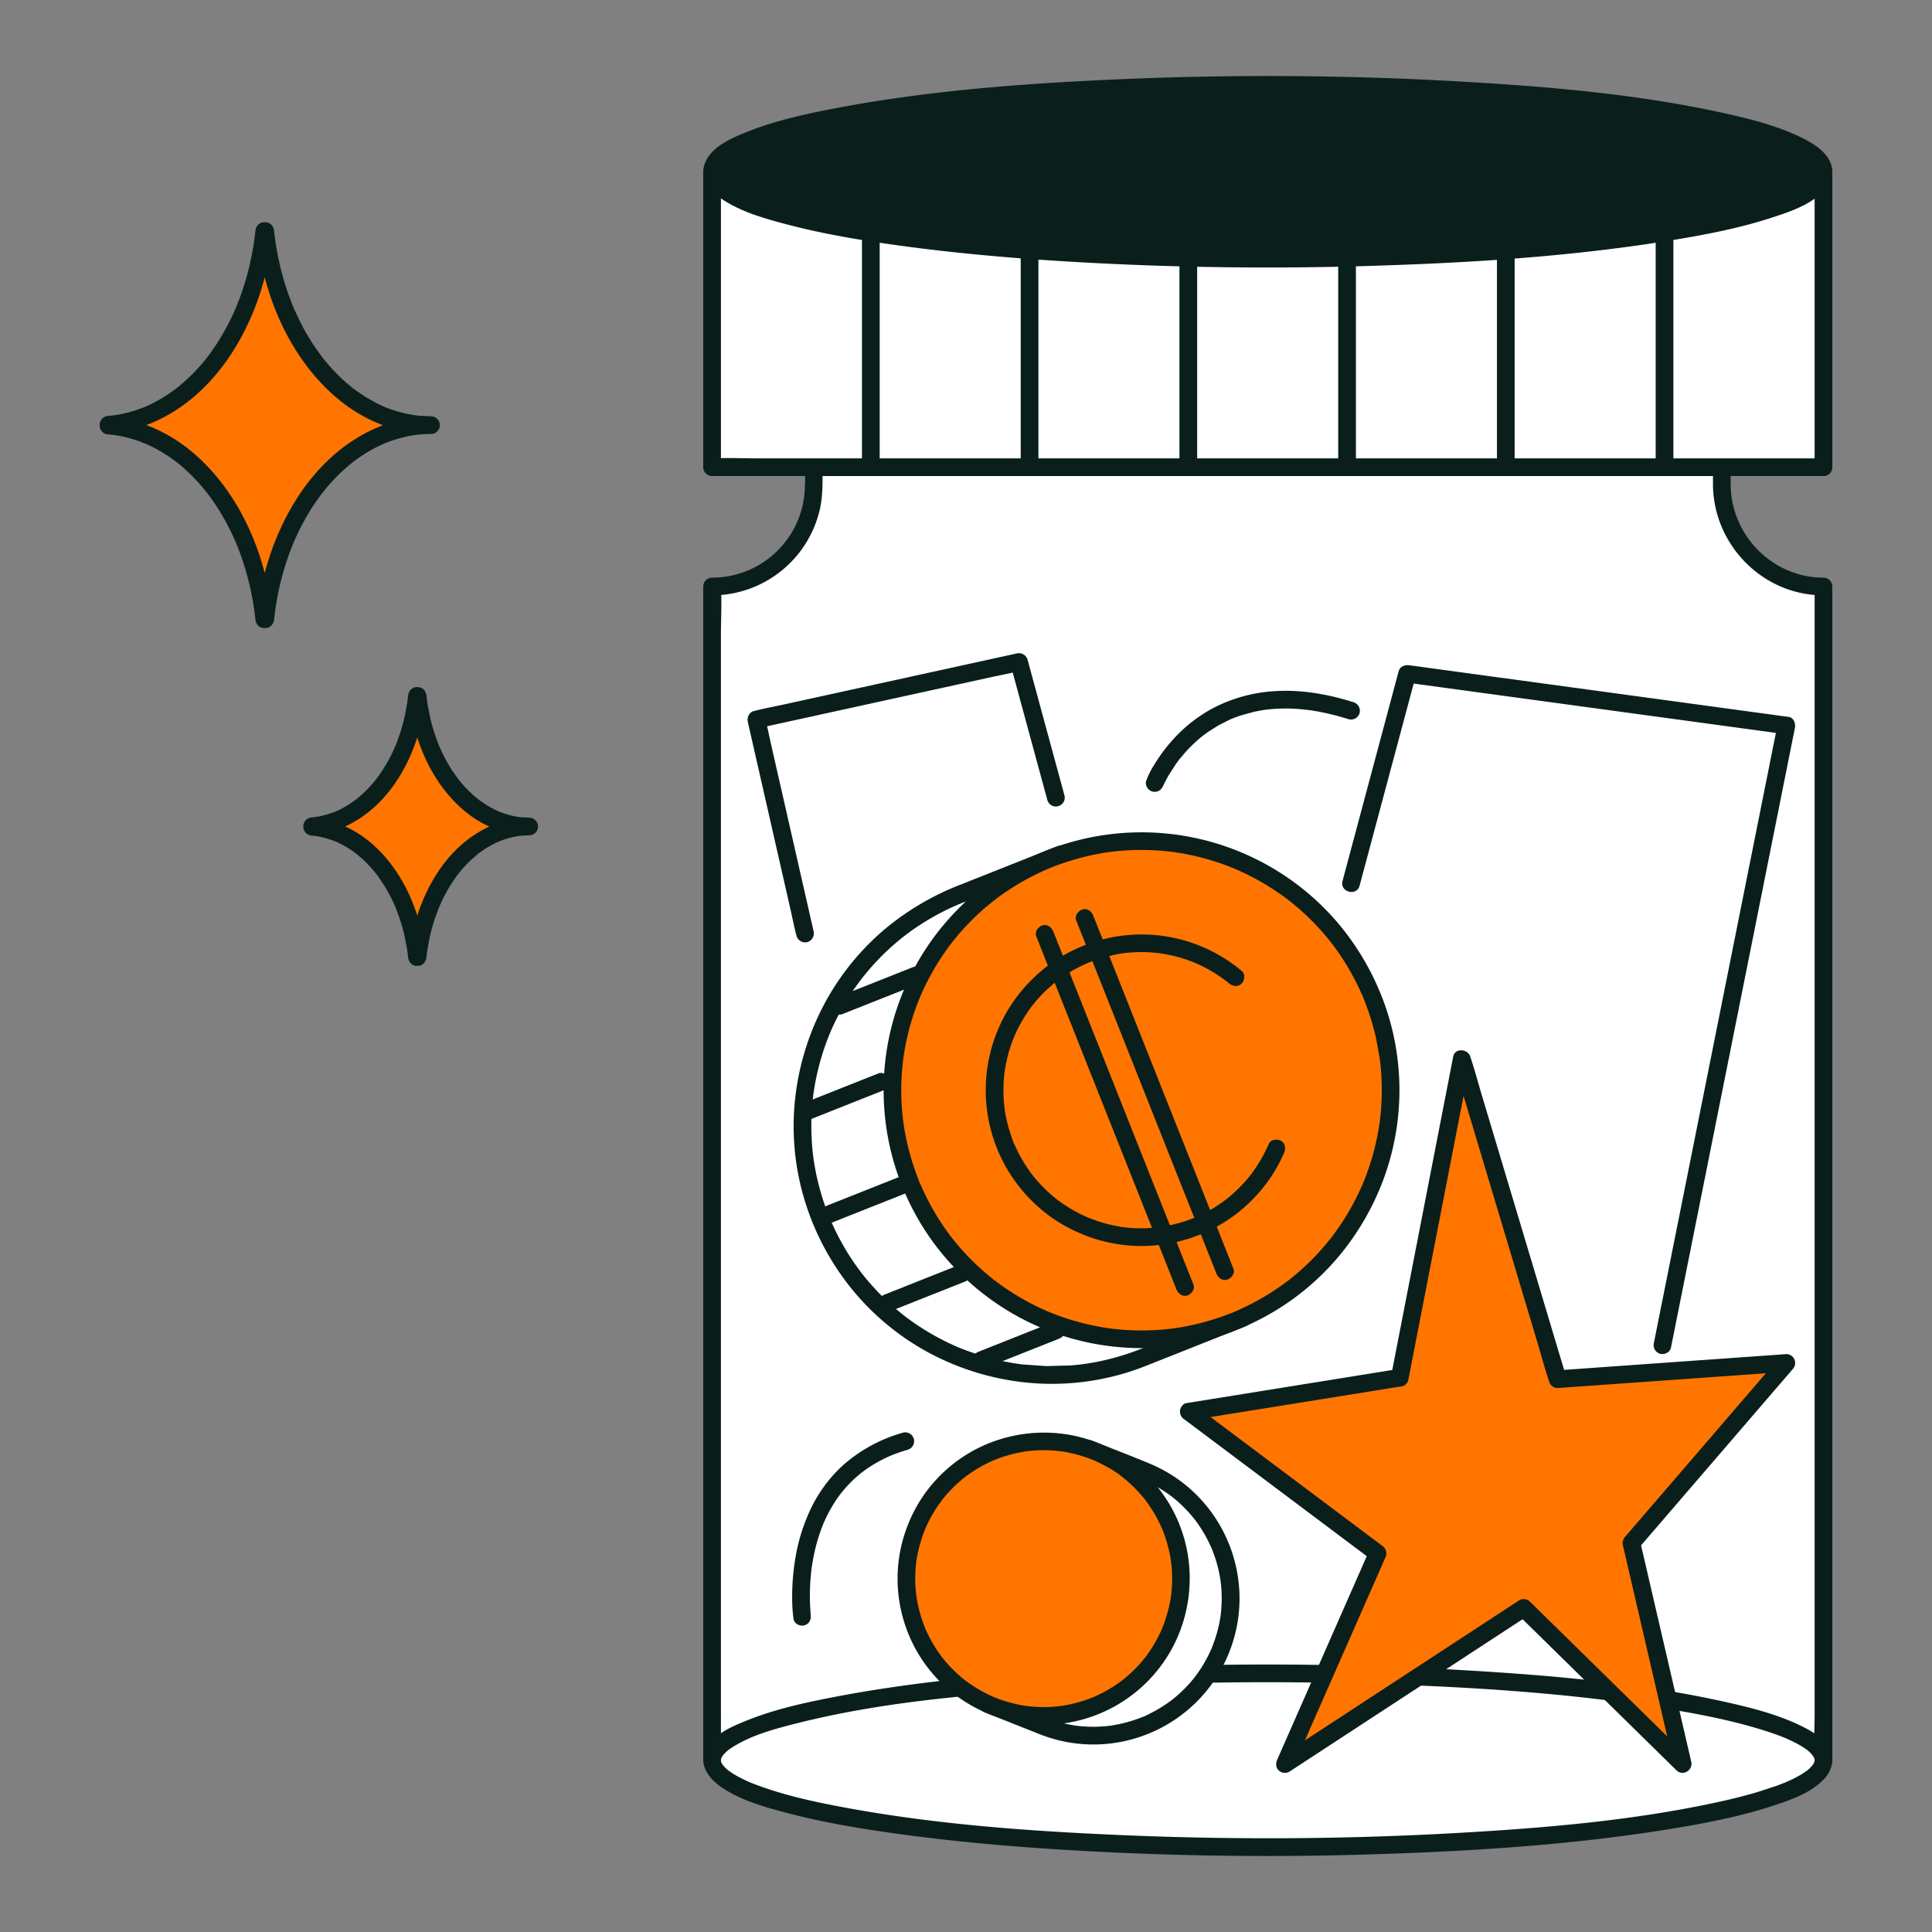 <svg xmlns="http://www.w3.org/2000/svg" xmlns:xlink="http://www.w3.org/1999/xlink" width="650" height="650" fill="none"><rect width="100%" height="100%" fill="#808080" stroke="none"/><style>.B{fill:#0a1f1c}.C{fill:#ff7500}</style><path d="M144.986 143.039c-28.429 0-51.923-28.4-55.735-65.287h-.363c-3.661 35.424-25.475 63.009-52.38 65.142v.291c26.905 2.132 48.719 29.717 52.38 65.142h.363c3.812-36.887 27.306-65.288 55.735-65.288z" class="C"/><path d="m144.986 140.06-4.15-.203-.933-.102c-.215-.026-.806-.188.05.01-.118-.027-.252-.035-.371-.053l-2.115-.366a44.03 44.03 0 0 1-7.672-2.281l-.433-.175c-.624-.249.636.279.021.01l-.858-.379-1.865-.896-3.637-2.045-3.346-2.257-.778-.58c-.55-.411.526.418-.014-.009l-.383-.303-1.736-1.44a61.485 61.485 0 0 1-6.105-6.092l-1.326-1.568-.649-.805-.385-.489c.428.635.069.088-.042-.057l-2.682-3.779a77.485 77.485 0 0 1-4.666-8.069l-2.026-4.348-.222-.518c.294.715.002 0-.048-.123l-.425-1.053-.892-2.35a92.23 92.23 0 0 1-3.181-10.775 96.12 96.12 0 0 1-1.132-5.673 111.51 111.51 0 0 1-.462-3.022c-.07-.495.09.734-.007-.062l-.106-.857-.178-1.6c-.168-1.602-1.229-2.979-2.979-2.979h-.363c-1.734 0-2.811 1.373-2.979 2.979l-.286 2.47c-.103.829.093-.637-.024.189l-.069.489-.221 1.459a98.396 98.396 0 0 1-.908 4.906 93.64 93.64 0 0 1-2.504 9.404 90.944 90.944 0 0 1-1.578 4.475l-.845 2.123-.113.273c.188-.441-.106.245-.117.27l-.547 1.239a80.42 80.42 0 0 1-4.181 8.041 75.944 75.944 0 0 1-2.305 3.634l-1.214 1.742-.622.851-.378.505c-.107.141-.502.68-.044.062a56.17 56.17 0 0 1-5.565 6.305 59.94 59.94 0 0 1-3.079 2.849c-.474.407-.954.807-1.44 1.199l-.384.306-.162.129c.392-.314-.117.088-.164.124l-.469.35a51.07 51.07 0 0 1-6.666 4.189c-.671.351-1.35.686-2.037 1.005l-1.032.464a2.72 2.72 0 0 0-.346.149c.662-.416.236-.101.017-.012a44.974 44.974 0 0 1-4.158 1.456 43.39 43.39 0 0 1-4.184 1.013c-.705.134-1.431.198-2.131.349.943-.203-.268.027-.517.053l-1.129.105a3.043 3.043 0 0 0-2.979 2.979v.291a3.05 3.05 0 0 0 2.979 2.979c.628.051 1.252.12 1.878.191.677.078-.719-.108-.046-.007l.372.055 1.111.183c1.26.225 2.508.506 3.745.843s2.454.726 3.657 1.169a9.406 9.406 0 0 0 1.749.685c-.482-.061-.452-.195-.191-.081l.518.227.944.432a49.563 49.563 0 0 1 6.865 3.948 51.87 51.87 0 0 1 1.503 1.068l.78.586c.349.256-.58-.459-.061-.046l.461.366a57.11 57.11 0 0 1 3.148 2.719 63.18 63.18 0 0 1 5.712 6.07c.441.534.887 1.069 1.3 1.625l.296.398.686.934a72.66 72.66 0 0 1 2.449 3.62 78.503 78.503 0 0 1 4.362 7.852l.95 2.031.457 1.032.224.519a15.51 15.51 0 0 0-.079-.189l.175.42a86.941 86.941 0 0 1 1.641 4.286 92.7 92.7 0 0 1 3.029 10.538 96.98 96.98 0 0 1 1.067 5.478l.421 2.797c-.091-.67-.015-.101.007.067l.106.862.165 1.485c.168 1.602 1.229 2.979 2.979 2.979h.363c1.734 0 2.811-1.374 2.979-2.979l.316-2.701-.008.06.104-.729.223-1.45a97.85 97.85 0 0 1 .963-5.109 93.29 93.29 0 0 1 2.672-9.773 89.25 89.25 0 0 1 1.689-4.636l.425-1.053c.052-.127.309-.845.048-.123.05-.139.119-.278.177-.414a83.98 83.98 0 0 1 1.102-2.454 79.562 79.562 0 0 1 4.48-8.27 74.19 74.19 0 0 1 2.472-3.718c.425-.598.859-1.19 1.302-1.775l.316-.414c-.501.624-.047.065.046-.053l.778-.967a63.29 63.29 0 0 1 5.955-6.341 57.94 57.94 0 0 1 3.136-2.698l.459-.364c.517-.409-.413.302-.064.05.289-.208.568-.429.855-.639a52.03 52.03 0 0 1 1.737-1.218 49.286 49.286 0 0 1 7.111-3.98c.336-.152.708-.275 1.031-.453-.726.4-.213.092-.021.014l.522-.208a44.374 44.374 0 0 1 2.105-.764 43.9 43.9 0 0 1 4.303-1.201 43.19 43.19 0 0 1 2.195-.433l1.108-.173c.67-.102-.724.085-.05.007l.558-.066a43.37 43.37 0 0 1 4.711-.263 2.98 2.98 0 0 0 2.591-4.472 2.98 2.98 0 0 0-2.591-1.485c-11.942.026-23.126 4.884-32.134 12.558-9.855 8.394-16.8 19.856-21.223 31.92a98.923 98.923 0 0 0-5.358 23.788l2.979-2.979h-.363l2.979 2.979c-1.409-13.474-5.294-26.758-12.263-38.436-6.002-10.057-14.403-19.069-24.909-24.463a48.265 48.265 0 0 0-18.187-5.222l2.979 2.979v-.291l-2.979 2.979c11.493-.937 21.989-6.126 30.426-13.88 9.24-8.492 15.771-19.669 19.926-31.43a99.4 99.4 0 0 0 5.007-22.811l-2.979 2.979h.363l-2.979-2.979c1.458 13.938 5.568 27.709 13.004 39.659 6.368 10.233 15.302 19.346 26.412 24.332a47.3 47.3 0 0 0 19.298 4.275 2.98 2.98 0 0 0 2.591-4.472 2.98 2.98 0 0 0-2.591-1.485v-.001z" class="B"/><path d="M178.006 278.069c-19.127 0-34.933-19.107-37.498-43.925h-.244c-2.463 23.833-17.139 42.392-35.241 43.827v.196c18.102 1.435 32.778 19.994 35.241 43.827h.244c2.565-24.818 18.371-43.925 37.498-43.925z" class="C"/><path d="m178.007 275.09-2.731-.131-.652-.07c-.539-.057.705.113-.041-.006l-1.376-.24a29.49 29.49 0 0 1-5.164-1.535l-.26-.105c-.304-.11.287.125.281.12a3.754 3.754 0 0 0-.599-.263l-1.27-.608-2.394-1.341-2.308-1.551-.544-.405c-.27-.192.23.173.218.17a1.7 1.7 0 0 1-.305-.242l-1.131-.937a41.51 41.51 0 0 1-4.111-4.097l-.861-1.016-.518-.642-.192-.245c-.256-.312.436.581.022.027l-1.703-2.401a52.296 52.296 0 0 1-3.145-5.426l-1.367-2.925a1.93 1.93 0 0 1-.133-.31c.126.557.112.269.039.088l-.297-.735-.608-1.599a62.28 62.28 0 0 1-2.12-7.168l-.778-3.891-.296-1.93c-.05-.349.021.155.025.184l-.076-.611-.124-1.106c-.168-1.602-1.228-2.978-2.978-2.978h-.245c-1.735 0-2.81 1.373-2.979 2.978l-.185 1.606c-.052.452.073-.506.008-.057l-.052.367-.147.972-.599 3.23a63.06 63.06 0 0 1-1.676 6.308l-1.077 3.056-.549 1.38-.131.315c.009-.017.217-.5.079-.19l-.365.827a54.075 54.075 0 0 1-2.797 5.399l-1.612 2.544-.789 1.132-.373.511-.336.452c.261-.347-.226.284-.283.355l-.392.484-.935 1.1-1.95 2.075-1.976 1.837-1.059.888-.461.366c-.257.207.219-.174.216-.167-.043.088-.302.227-.391.292a34.334 34.334 0 0 1-4.47 2.81l-1.272.631-.687.312c-.636.285.507-.197-.155.065l-2.653.932-2.817.692c-.479.093-1.015.111-1.481.247-.017.005.661-.078.325-.046l-.374.044-.846.08a3.043 3.043 0 0 0-2.979 2.979v.196a3.05 3.05 0 0 0 2.979 2.979l1.22.123c.401.038-.629-.097-.232-.032l.279.041.74.123 2.466.556 2.497.798c.358.196.74.345 1.137.445.006 0-.574-.252-.279-.116l.259.113.687.314a33.524 33.524 0 0 1 4.549 2.614l1.029.729.322.237c-.366-.232.211.167.316.251l2.098 1.813a42.337 42.337 0 0 1 3.832 4.068l.846 1.055c-.388-.406-.092-.119.106.147l.436.595 1.672 2.471a52.937 52.937 0 0 1 2.925 5.267l.618 1.32.32.721c.057.098.103.203.135.312-.022-.192-.18-.434-.036-.084l1.149 2.999a62.34 62.34 0 0 1 1.99 6.909l.726 3.688.295 1.944c-.085-.611.008.084.036.313l.124 1.114c.169 1.602 1.229 2.978 2.979 2.978h.244c1.735 0 2.81-1.373 2.979-2.978l.2-1.716c-.077.616.01-.068.044-.302l.148-.964.648-3.44a63.127 63.127 0 0 1 1.799-6.578l1.096-3.015.296-.736.066-.165c-.149.357 0 .002.026-.059l.687-1.531a53.626 53.626 0 0 1 3.006-5.576l1.701-2.565.866-1.182c.338-.453-.309.385.041-.056l.582-.725a42.48 42.48 0 0 1 3.934-4.203l2.157-1.866.306-.242c.256-.209-.223.177-.219.168.081-.155.396-.299.543-.406l1.181-.832a33.215 33.215 0 0 1 4.784-2.687 4.39 4.39 0 0 0 .684-.302c.009-.006-.585.236-.28.12l.433-.173 1.4-.509a29.29 29.29 0 0 1 2.863-.803l1.459-.291.829-.131c.332-.054-.348.043-.329.044.156-.004.312-.023.465-.054a29.523 29.523 0 0 1 3.103-.169 2.98 2.98 0 0 0 2.592-4.472 2.98 2.98 0 0 0-2.592-1.486c-8.286.028-16.006 3.382-22.264 8.697-6.767 5.747-11.513 13.621-14.552 21.887a67.654 67.654 0 0 0-3.66 16.32l2.979-2.979h-.245l2.979 2.979c-.971-9.227-3.592-18.307-8.36-26.312-4.122-6.921-9.916-13.147-17.145-16.855a33.77 33.77 0 0 0-12.715-3.639l2.979 2.979v-.196l-2.979 2.979c7.969-.658 15.21-4.185 21.081-9.551 6.369-5.822 10.851-13.514 13.716-21.594a68.06 68.06 0 0 0 3.423-15.661l-2.979 2.979h.244l-2.979-2.979c1.005 9.555 3.784 18.984 8.886 27.18 4.367 7.015 10.505 13.303 18.127 16.719a33.05 33.05 0 0 0 13.464 3.005 2.977 2.977 0 0 0 2.591-1.486 2.98 2.98 0 0 0 0-2.986 2.977 2.977 0 0 0-2.591-1.486z" class="B"/><path fill="#fff" d="M579.29 163.12v-14.165H273.77v14.165c0 18.889-15.312 34.2-34.2 34.2v394.896h373.92V197.32a34.203 34.203 0 0 1-24.183-10.016 34.2 34.2 0 0 1-10.017-24.184z"/><path d="M582.269 163.12v-14.165a3.02 3.02 0 0 0-2.979-2.979H286.18c-3.961 0-7.943-.117-11.903 0-.168.005-.338 0-.507 0a3.023 3.023 0 0 0-2.979 2.979c0 5.519.306 11.126-.087 16.634-1.29 16.238-14.845 28.756-31.134 28.752a3.024 3.024 0 0 0-2.979 2.979v394.228c.005.223 0 .446 0 .668a3.023 3.023 0 0 0 2.979 2.979h373.301c.206-.005.413 0 .62 0a3.02 3.02 0 0 0 2.978-2.979V197.988c-.005-.222 0-.445 0-.668a3.022 3.022 0 0 0-2.978-2.979c-17.141 0-31.07-14.196-31.222-31.221-.034-3.831-5.992-3.841-5.957 0 .18 20.245 16.796 37.179 37.179 37.179l-2.979-2.979v378.908c0 5.067-.334 10.262 0 15.32.014.221 0 .447 0 .668l2.979-2.979H254.823c-4.836 0-9.804-.329-14.633 0-.204.014-.414 0-.62 0l2.979 2.979V213.308c0-5.066.334-10.261 0-15.32-.014-.22 0-.447 0-.668l-2.979 2.979c17.421-.033 32.494-12.129 36.301-29.128.826-3.823.878-7.648.878-11.53v-10.686l-2.979 2.979h293.11c3.914 0 8.001.341 11.904 0 .166-.015.339 0 .506 0l-2.979-2.979v14.165c0 3.834 5.958 3.84 5.958 0z" class="B"/><path fill="#fff" d="M239.57 57.784h373.92v99.405H239.57V57.784z"/><g class="B"><path d="M613.491 154.21H254.749c-4.826 0-9.72-.234-14.542 0-.211.011-.425 0-.636 0l2.979 2.979V57.784l-2.979 2.979h358.741c4.827 0 9.72.235 14.543 0 .211-.01.424 0 .636 0l-2.979-2.979v99.405c0 3.834 5.957 3.84 5.957 0V57.784a3.02 3.02 0 0 0-2.978-2.979H254.749c-4.844 0-9.699-.09-14.542 0-.212.004-.424 0-.636 0a3.02 3.02 0 0 0-2.979 2.979v99.405a3.02 3.02 0 0 0 2.979 2.979h373.284c.211-.004.424 0 .636 0 3.833 0 3.84-5.958 0-5.958z"/><ellipse cx="426.53" cy="57.784" rx="186.96" ry="29.184"/><path d="M610.512 57.784c-.005.391-.197.823.055-.103-.051.186-.07.383-.12.571-.051.193-.137.376-.19.568.261-.949.153-.286-.05.023l-.309.505c-.378.675.115-.091-.033.067l-1.163 1.216-.568.493c-.665.585.291-.183-.235.186l-1.688 1.128a38.77 38.77 0 0 1-3.977 2.101l-1.146.515c-.242.117-.49.221-.743.312l-2.61 1.005-6.064 2c-4.822 1.446-9.72 2.634-14.641 3.69-28.57 6.131-57.994 8.57-87.117 10.209-37.864 2.13-75.876 2.299-113.761.648-30.782-1.342-61.783-3.615-92.112-9.257-9.779-1.819-19.635-3.937-28.985-7.389-1.515-.531-3-1.144-4.449-1.835a37.677 37.677 0 0 1-3.928-2.104c-.544-.339-1.065-.707-1.589-1.076-.408-.287.133.105.176.14-.134-.109-.274-.212-.404-.327l-.62-.548c-.373-.349-.696-.734-1.045-1.106-.176-.188.361.635-.032-.067a10.414 10.414 0 0 0-.371-.618c-.292-.442-.126-.408.011.09-.052-.19-.131-.379-.19-.568s-.07-.383-.12-.571c.276 1.036.001.354.057-.012.099-.643-.025.076-.047.161.053-.188.095-.378.127-.571.047-.174.105-.345.173-.511-.27.99-.108.213.081-.079.118-.182.253-.372.355-.561.328-.609-.463.457.049-.066.36-.368.689-.756 1.07-1.104.206-.189.426-.362.634-.547.6-.533-.446.284.244-.186.535-.365 1.062-.735 1.614-1.074 6.382-3.916 13.822-5.909 21.523-7.846 26.784-6.735 54.724-9.286 82.203-11.196a1123 1123 0 0 1 112.937-1.938c32.18 1.008 64.529 3.061 96.345 8.174 10.862 1.745 21.749 3.813 32.288 7.016 1.97.599 3.927 1.243 5.859 1.956a45 45 0 0 1 4.449 1.835 37.218 37.218 0 0 1 4.013 2.158c.514.323 1.007.673 1.503 1.022.532.374-.525-.441-.038-.031.087.074.18.142.266.218.247.219.499.429.737.658.347.333.657.69.973 1.052-.563-.644.081.19.329.573.177.275.286.924.019-.034.053.192.143.373.189.568.25 1.065.054-.46.065.468.047 3.831 6.005 3.841 5.958 0-.069-5.569-5.608-9.126-10.038-11.329-8.087-4.022-17.056-6.301-25.827-8.258-29.151-6.503-59.295-9.04-89.055-10.764a1138.44 1138.44 0 0 0-116.75-.682c-31.585 1.416-63.432 3.821-94.518 9.823-9.673 1.867-19.467 4.027-28.646 7.679-5.041 2.006-11.685 4.72-14.18 9.971-2.504 5.269 1.155 9.843 5.39 12.715 6.405 4.343 14.413 6.584 21.808 8.539 11.837 3.129 23.961 5.177 36.075 6.879 15.918 2.236 31.925 3.799 47.956 4.947a1118.74 1118.74 0 0 0 115.873 2.038c33.003-1.065 66.169-3.267 98.776-8.663 10.908-1.805 21.863-3.933 32.4-7.335 6.103-1.97 13.406-4.363 17.907-9.218a9.56 9.56 0 0 0 2.829-6.344c.048-3.835-5.91-3.837-5.957 0z"/></g><ellipse cx="426.53" cy="592.216" fill="#fff" rx="186.96" ry="29.184"/><g class="B"><path d="M610.51 592.216c-.004.391-.196.823.056-.103-.051.186-.071.384-.12.571-.052.194-.138.377-.19.569.261-.949.153-.286-.05.022l-.31.506c-.377.675.116-.091-.032.067l-1.163 1.216-.568.492c-.666.585.29-.183-.236.187l-1.688 1.128a38.685 38.685 0 0 1-3.977 2.101l-1.146.515a7.31 7.31 0 0 1-.742.311l-2.61 1.005-6.064 2c-4.822 1.446-9.72 2.634-14.641 3.69-28.57 6.132-57.994 8.571-87.118 10.209-37.863 2.129-75.875 2.299-113.761.648-30.781-1.342-61.783-3.615-92.112-9.258-9.778-1.819-19.634-3.936-28.984-7.388a44.655 44.655 0 0 1-4.45-1.835 37.66 37.66 0 0 1-3.927-2.104c-.544-.34-1.065-.708-1.589-1.076-.408-.287.133.105.176.14-.135-.109-.275-.212-.404-.327l-.621-.548c-.373-.35-.696-.734-1.044-1.106-.176-.188.361.635-.032-.067a10.98 10.98 0 0 0-.371-.618c-.293-.441-.126-.408.011.09-.052-.19-.131-.379-.19-.568s-.07-.384-.12-.571c.275 1.036.001.354.057-.012.098-.643-.025.076-.048.161a5.11 5.11 0 0 0 .127-.571 4.52 4.52 0 0 1 .174-.511c-.271.99-.108.213.081-.079.118-.182.252-.372.355-.562.328-.608-.464.458.048-.066.36-.368.69-.755 1.071-1.104.206-.189.425-.362.634-.547.6-.534-.446.284.243-.186.535-.365 1.062-.736 1.615-1.075 6.382-3.915 13.821-5.909 21.522-7.845 26.784-6.735 54.725-9.287 82.204-11.196a1122.65 1122.65 0 0 1 112.936-1.939c32.18 1.008 64.529 3.061 96.345 8.174 10.863 1.746 21.75 3.814 32.289 7.017 1.97.599 3.927 1.243 5.859 1.956 1.515.532 3 1.144 4.449 1.835 1.38.637 2.72 1.357 4.012 2.158.515.323 1.008.673 1.504 1.022.532.374-.525-.441-.038-.031.087.074.18.142.266.218.247.219.499.429.737.658.347.333.657.69.973 1.052-.563-.645.081.189.329.573.177.275.286.923.018-.034.054.192.144.373.19.568.25 1.065.053-.46.065.468.047 3.831 6.005 3.842 5.958 0-.069-5.568-5.608-9.126-10.038-11.329-8.087-4.021-17.056-6.3-25.828-8.257-29.151-6.503-59.295-9.04-89.055-10.763a1138.354 1138.354 0 0 0-116.75-.682c-31.585 1.417-63.432 3.821-94.518 9.823-9.673 1.867-19.467 4.026-28.646 7.679-5.041 2.006-11.685 4.72-14.18 9.971-2.504 5.269 1.155 9.844 5.39 12.715 6.405 4.343 14.413 6.584 21.808 8.538 11.837 3.129 23.961 5.177 36.075 6.879 15.918 2.236 31.925 3.799 47.956 4.947a1118.682 1118.682 0 0 0 115.873 2.038c33.003-1.064 66.169-3.267 98.776-8.662 10.908-1.805 21.863-3.933 32.4-7.335 6.103-1.971 13.406-4.364 17.907-9.218a9.553 9.553 0 0 0 2.829-6.344c.049-3.835-5.909-3.837-5.957 0z"/><use xlink:href="#B"/><path d="M343.407 84.207v72.982a2.98 2.98 0 0 0 2.979 2.979 2.98 2.98 0 0 0 2.978-2.979V84.207a2.98 2.98 0 0 0-2.978-2.979 2.98 2.98 0 0 0-2.979 2.979zm53.406 2.482v70.5a2.976 2.976 0 0 0 1.485 2.591 2.98 2.98 0 0 0 4.472-2.591V86.69a2.98 2.98 0 0 0-4.472-2.591 2.98 2.98 0 0 0-1.485 2.591zm53.408.496v70.004a2.977 2.977 0 0 0 1.486 2.591 2.98 2.98 0 0 0 2.986 0 2.977 2.977 0 0 0 1.486-2.591V87.185a2.98 2.98 0 0 0-4.472-2.591 2.98 2.98 0 0 0-1.486 2.591zm53.406-2.978v72.982a2.98 2.98 0 0 0 2.979 2.979 2.98 2.98 0 0 0 2.979-2.979V84.207a2.98 2.98 0 0 0-2.979-2.979 2.98 2.98 0 0 0-2.979 2.979z"/><use xlink:href="#B" x="267.037"/></g><path d="m470.931 463.519 20.852-107.24 32.272 107.737 76.954-5.462-52.13 60.571 17.248 74.371-53.492-52.526-80.346 52.526 31.195-70.896-63.55-47.662 70.997-11.419z" class="C"/><path d="m473.804 464.311 2.077-10.681 4.986-25.643 6.008-30.898 5.214-26.814 1.718-8.836.812-4.177c.009-.064.025-.128.038-.192h-5.745l3.209 10.716 7.708 25.732 9.325 31.131 8.06 26.909c1.303 4.347 2.471 8.764 3.915 13.068.02.059.036.121.054.181a3.025 3.025 0 0 0 2.873 2.187l26.138-1.855 41.34-2.934 9.476-.672-2.106-5.086-17.113 19.884-27.835 32.342-6.921 8.041a3.67 3.67 0 0 0-1.134 2.411c.025.434.099.864.22 1.282l.922 3.975 8.87 38.245 7.219 31.128.124.532 4.979-2.898-18.183-17.854-28.739-28.22-6.57-6.451a3.026 3.026 0 0 0-3.61-.466l-7.991 5.224-19.19 12.545-23.216 15.177-20.068 13.119-6.59 4.309c-1.041.68-2.153 1.309-3.147 2.057-.045.034-.097.063-.144.094l4.075 4.076 10.57-24.022 16.779-38.134 3.845-8.739a3.11 3.11 0 0 0-1.068-4.076l-21.608-16.206-34.154-25.615-7.788-5.842-.711 5.445 24.095-3.876 38.121-6.131 8.781-1.412c1.589-.256 2.473-2.235 2.08-3.665-.465-1.691-2.07-2.337-3.664-2.08l-24.096 3.875-38.12 6.132-8.781 1.412c-1.13.182-2.009 1.432-2.134 2.477a3.086 3.086 0 0 0 1.422 2.968l21.608 16.206 34.153 25.615 7.789 5.841-1.069-4.075-10.57 24.021-16.779 38.134-3.845 8.74c-.543 1.232-.546 2.599.465 3.61a3.013 3.013 0 0 0 3.61.466l7.991-5.224 19.19-12.546 23.216-15.177 20.068-13.119 6.59-4.308c1.039-.679 2.159-1.304 3.147-2.057.045-.035.097-.063.145-.095l-3.61-.466 18.183 17.855 28.739 28.22 6.57 6.451c2.172 2.133 5.642-.036 4.978-2.898l-5.856-25.251-9.264-39.946-2.128-9.174-.766 2.898 17.699-20.565 28.006-32.54 6.425-7.466a3.015 3.015 0 0 0 .616-3.254 2.95 2.95 0 0 0-2.722-1.831l-26.138 1.855-41.34 2.934-9.477.672 2.873 2.187-3.21-10.715-7.708-25.732-9.324-31.131-8.061-26.909c-1.302-4.347-2.47-8.764-3.914-13.068-.02-.059-.036-.121-.054-.181-.794-2.648-5.158-3.02-5.745 0l-2.077 10.68-4.986 25.644-6.008 30.897-5.214 26.815-2.53 13.013-.038.191a3.06 3.06 0 0 0 2.081 3.665c1.46.401 3.356-.494 3.664-2.081z" class="B"/><path fill="#fff" d="M384.714 456.672a83.785 83.785 0 0 1-82.943-12.125 83.79 83.79 0 0 1 21.108-143.624l33.614-13.346 61.836 155.749-33.615 13.346z"/><path d="M383.922 453.799a84.88 84.88 0 0 1-16.18 4.624l-1.939.325-1.026.153-.175.025c.459-.066-.312.041-.402.052a83.33 83.33 0 0 1-3.991.405l-8.181.226-8.096-.57-.892-.111c.783.147-.113-.016-.321-.046l-2.105-.331a83.21 83.21 0 0 1-3.957-.771 84.01 84.01 0 0 1-7.654-2.067l-3.793-1.319-1.767-.685-.929-.379c-.135-.054-.526-.222.094.042l-.615-.263a84.365 84.365 0 0 1-13.867-7.627 84.88 84.88 0 0 1-3.278-2.346l-.714-.543c.623.478-.254-.202-.369-.294l-1.655-1.347a83.33 83.33 0 0 1-5.888-5.42 83.404 83.404 0 0 1-5.383-6.011l-.643-.803-.308-.391-1.237-1.656a83.403 83.403 0 0 1-8.419-14.391l-.823-1.852c-.222-.511-.02-.044.02.051l-.23-.553-.449-1.114a84.335 84.335 0 0 1-4.6-16.183l-.322-1.938-.152-1.027a6.376 6.376 0 0 0 .013.108c-.033-.228-.06-.456-.088-.685a83.266 83.266 0 0 1-.047-20.153c.035-.296.057-.599.111-.892-.151.814.034-.237.062-.432l.334-2.105a84.2 84.2 0 0 1 .752-3.846 84.01 84.01 0 0 1 2.067-7.654c.41-1.275.849-2.539 1.319-3.793l.727-1.871.337-.826c.205-.502-.007.011-.042.095l.263-.615a84.293 84.293 0 0 1 7.69-13.959 83.92 83.92 0 0 1 2.283-3.186l.339-.447.108-.143c-.29.373.166-.209.181-.229l.279-.352 1.277-1.567a83.633 83.633 0 0 1 5.501-5.968 83.18 83.18 0 0 1 6.019-5.375l.804-.642.302-.237 1.748-1.305a83.026 83.026 0 0 1 3.324-2.292 83.66 83.66 0 0 1 7.253-4.241 84.57 84.57 0 0 1 3.829-1.868l1.744-.773c.712-.312-.388.159.06-.026l.443-.184 1.003-.406 14.146-5.616 18.356-7.288 1.112-.441-3.664-2.081 1.66 4.182 4.497 11.328 6.673 16.808 8.112 20.433 8.884 22.375 8.967 22.584 8.361 21.06 7.09 17.858 5.079 12.794 2.411 6.072c.036.084.068.17.102.255l2.08-3.664-11.322 4.495-18.141 7.202-4.152 1.649c-1.443.573-2.613 2.017-2.08 3.664.452 1.399 2.113 2.696 3.664 2.081l11.322-4.496 18.141-7.202 4.152-1.648c1.367-.543 2.726-2.039 2.08-3.665l-1.66-4.182-4.497-11.328-6.673-16.807-8.113-20.433-8.883-22.376-8.966-22.584-8.362-21.06-7.09-17.858-5.079-12.793-2.411-6.073-.101-.255c-.543-1.367-2.039-2.726-3.664-2.081l-14.459 5.741-18.303 7.267a90.963 90.963 0 0 0-24.786 14.496 86.055 86.055 0 0 0-20.808 25.556 88.156 88.156 0 0 0-9.827 31.84 85.79 85.79 0 0 0 2.972 33.475 88.003 88.003 0 0 0 16.281 30.832 86.01 86.01 0 0 0 25.5 21.072 88.177 88.177 0 0 0 31.772 10.027 85.766 85.766 0 0 0 33.581-2.776 84.17 84.17 0 0 0 7.881-2.69c1.444-.571 2.613-2.019 2.081-3.664-.454-1.4-2.113-2.694-3.665-2.081z" class="B"/><circle cx="384.049" cy="366.786" r="83.788" class="C"/><path d="M459.052 336.66a85.19 85.19 0 0 1 3.903 12.617l1.183 6.417.063.446.056.447.19 1.685a81.17 81.17 0 0 1 .263 3.156c.27 4.213.22 8.44-.15 12.645a82.49 82.49 0 0 1-.331 3.097l-.053.412c-.042.344.037-.283.037-.278-.022.276-.06.55-.116.821l-.241 1.534a84.097 84.097 0 0 1-5.074 17.925c-.102.251-.192.52-.314.762.267-.526.059-.142-.063.14l-.667 1.506a84.6 84.6 0 0 1-1.33 2.787 85.06 85.06 0 0 1-3.017 5.511 84.22 84.22 0 0 1-3.368 5.195 84.385 84.385 0 0 1-1.828 2.506l-.272.355c.277-.348-.207.263-.277.352l-1.041 1.291a83.414 83.414 0 0 1-11.11 11.161l-1.226.999-.58.459-.116.091c.365-.287-.178.136-.202.154a83.254 83.254 0 0 1-5.222 3.671 84.135 84.135 0 0 1-11.526 6.237l-.706.31-.406.174c-.422.182.093.021.101-.042a7.31 7.31 0 0 1-1.54.627 85.764 85.764 0 0 1-3.106 1.159 84.4 84.4 0 0 1-6.365 1.957 83.94 83.94 0 0 1-6.301 1.411 84.07 84.07 0 0 1-3.158.517c-.185.027-1.123.107-.261.038-.246.02-.493.064-.737.094l-1.685.188a83.303 83.303 0 0 1-12.685.313 84.02 84.02 0 0 1-6.212-.555c-.133-.017-.281-.023-.411-.053-.004-.001.621.088.278.037l-.718-.103-1.637-.257a83.01 83.01 0 0 1-3.049-.57 84.07 84.07 0 0 1-11.989-3.411 85.03 85.03 0 0 1-2.975-1.154l-.405-.166c.395.163-.273-.118-.401-.173l-1.505-.67a84.405 84.405 0 0 1-5.521-2.769 83.98 83.98 0 0 1-10.465-6.795c-.26-.197-.609-.419-.136-.102-.226-.152-.438-.343-.651-.512l-1.209-.979a82.5 82.5 0 0 1-2.443-2.096 83.025 83.025 0 0 1-8.705-9.029l-.998-1.228-.458-.58c-.099-.125-.299-.453.077.102-.079-.116-.172-.225-.258-.336a83.785 83.785 0 0 1-8.562-13.868 85.75 85.75 0 0 1-1.389-2.981l-.309-.707-.174-.406c-.138-.319.083.203.085.203a7.81 7.81 0 0 1-.667-1.643 84.92 84.92 0 0 1-2.18-6.231 83.61 83.61 0 0 1-2.839-12.702c-.051-.355-.066-.745-.023-.156-.021-.28-.073-.563-.107-.842l-.186-1.685a83.153 83.153 0 0 1-.405-9.449 83.64 83.64 0 0 1 .332-6.348 91.85 91.85 0 0 1 .339-3.097c.088-.704-.062.413.017-.133l.104-.718.26-1.636a83.96 83.96 0 0 1 5.117-17.911c.066-.162.387-1.027.096-.239.083-.224.189-.443.285-.662l.628-1.41a82.47 82.47 0 0 1 1.379-2.877 84.156 84.156 0 0 1 6.411-10.691 84.47 84.47 0 0 1 1.836-2.502l.252-.329c-.004.004-.356.453-.149.194l.449-.57 1.044-1.289a84.357 84.357 0 0 1 4.152-4.655 83.42 83.42 0 0 1 4.594-4.425 83.59 83.59 0 0 1 2.394-2.055l1.229-.996.582-.458c.26-.206-.178.137-.185.142.173-.116.338-.259.504-.385a83.41 83.41 0 0 1 10.797-6.941 84.21 84.21 0 0 1 5.984-2.928l.707-.308c.132-.067.267-.125.406-.173 0-.001-.525.217-.202.086l1.645-.666a85.01 85.01 0 0 1 3.108-1.15 83.93 83.93 0 0 1 12.668-3.334 84.006 84.006 0 0 1 3.158-.509c.139-.019.282-.045.421-.058-.077.007-.701.09-.16.023l.738-.092 1.579-.173a83.155 83.155 0 0 1 6.412-.392 85.527 85.527 0 0 1 12.585.671c.552.069-.638-.093.132.018l.718.105 1.636.261a83.654 83.654 0 0 1 9.157 2.091 84.564 84.564 0 0 1 8.747 3.049c.317.13.683.255.144.057.255.093.506.216.756.325l1.503.673a84.175 84.175 0 0 1 10.817 5.966 87.457 87.457 0 0 1 5.148 3.637c.543.413-.279-.223.134.104l.569.45 1.288 1.046a82.88 82.88 0 0 1 2.361 2.033 83.25 83.25 0 0 1 8.762 9.122l.929 1.148c.175.22.363.435.523.665a9.203 9.203 0 0 0-.078-.101l.256.337a82.893 82.893 0 0 1 1.875 2.575 83.71 83.71 0 0 1 3.528 5.492 83.91 83.91 0 0 1 2.983 5.534c.468.951.917 1.911 1.349 2.878.075.168.698 1.292.616 1.416.039-.059-.217-.523-.044-.1l.168.409.332.823c.575 1.443 2.016 2.614 3.664 2.081 1.397-.452 2.699-2.114 2.081-3.664a88.82 88.82 0 0 0-14.036-23.787 86.22 86.22 0 0 0-19.487-17.298 86.8 86.8 0 0 0-99.804 3.776 88.12 88.12 0 0 0-18.479 19.229c-20.999 29.973-20.939 69.899.151 99.81a88.09 88.09 0 0 0 18.614 19.206c29.171 22.046 69.032 23.437 99.67 3.48a85.974 85.974 0 0 0 19.655-17.612 88.913 88.913 0 0 0 13.446-22.713 86.5 86.5 0 0 0 4.125-51.685 85.23 85.23 0 0 0-3.855-12.406c-.571-1.444-2.019-2.613-3.665-2.081-1.399.453-2.693 2.113-2.08 3.664z" class="B"/><path fill="#fff" d="M350.773 580.658a46.183 46.183 0 0 0 45.707-6.69 46.18 46.18 0 0 0-11.625-79.153l-18.528-7.356-34.081 85.843 18.527 7.356z"/><path d="M349.982 583.53c25.139 9.828 53.499-2.461 63.52-27.524s-2.05-53.517-27.035-63.73c-6.2-2.582-12.489-4.967-18.731-7.445l-.616-.245a2.96 2.96 0 0 0-2.296.301 3.447 3.447 0 0 0-1.369 1.78l-3.405 8.578-8.119 20.448-9.872 24.866-8.485 21.372c-1.377 3.468-2.912 6.914-4.144 10.437-.017.048-.037.095-.056.142a2.964 2.964 0 0 0 .3 2.295 3.45 3.45 0 0 0 1.78 1.369l16.256 6.454 2.271.902c1.452.576 3.334-.63 3.665-2.081.391-1.717-.526-3.047-2.081-3.664l-16.255-6.454-2.272-.902 2.081 3.665 3.406-8.579 8.118-20.447 9.872-24.867L365 498.829c1.379-3.472 2.882-6.92 4.144-10.437.017-.047.038-.094.056-.141l-3.664 2.08 17.853 7.088.673.267.821.335c-.746-.331.415.189.599.273a46.276 46.276 0 0 1 6.151 3.384 45.72 45.72 0 0 1 1.753 1.206l.851.63c.586.435-.502-.406.066.05l.494.395a45.907 45.907 0 0 1 6.246 6.136l.722.881c.106.133.227.263.32.405-.432-.662-.06-.076.038.054a46.19 46.19 0 0 1 1.32 1.847c.809 1.193 1.561 2.422 2.257 3.687s1.314 2.559 1.901 3.875c.293.655-.249-.619.021.046l.155.38.374.958a46.413 46.413 0 0 1 2.321 8.534l.163 1.021c.032.134.051.272.059.41.049-.838-.003-.008.025.235a45.963 45.963 0 0 1-.026 10.855c-.023.194-.01.863-.004.049a3.726 3.726 0 0 1-.077.526 46.075 46.075 0 0 1-1.261 5.768 46.81 46.81 0 0 1-1.487 4.359c-.075.188-.47 1.281-.207.514-.117.34-.296.677-.446 1.004a46.074 46.074 0 0 1-3.339 6.052 46.12 46.12 0 0 1-1.267 1.839l-.632.849c-.269.36.452-.565.013-.018l-.461.576a45.92 45.92 0 0 1-6.228 6.296l-.803.654-.187.15c.386-.304-.154.115-.192.143a45.48 45.48 0 0 1-1.847 1.32 45.94 45.94 0 0 1-3.687 2.257c-.631.347-1.27.679-1.916.996-.684.394-1.403.725-2.148.987.069-.019.636-.261.144-.061l-.572.232-.959.369a46.88 46.88 0 0 1-2.138.738 46.47 46.47 0 0 1-4.177 1.117c-.673.146-1.348.278-2.027.394l-1.02.164c-.218.032-.796.237-.029.008a4.114 4.114 0 0 1-.616.076 45.904 45.904 0 0 1-8.964.164 53.05 53.05 0 0 1-2.102-.216c-.545-.066.088.023.161.022a4.21 4.21 0 0 1-.631-.093l-1.261-.213a45.907 45.907 0 0 1-4.401-1.033 47.5 47.5 0 0 1-4.359-1.487c-1.453-.573-3.333.627-3.664 2.081-.391 1.714.524 3.051 2.08 3.664z" class="B"/><circle cx="351.139" cy="531.116" r="46.181" class="C"/><path d="M305.345 513.283c-7.451 19.088-2.27 40.796 12.997 54.463a49.955 49.955 0 0 0 28.091 12.301c20.365 1.965 39.817-8.897 48.828-27.266a49.864 49.864 0 0 0 4.298-30.121c-3.525-20.315-19.37-36.261-39.662-39.914a49.864 49.864 0 0 0-29.501 3.816 49.003 49.003 0 0 0-21.644 19.641 52.417 52.417 0 0 0-3.407 7.08c-.579 1.451.632 3.335 2.081 3.665 1.721.392 3.043-.528 3.664-2.081l.335-.82c-.309.696.056-.119.137-.299a46.55 46.55 0 0 1 .841-1.779 45.766 45.766 0 0 1 3.637-6.08 12.28 12.28 0 0 0 1.005-1.364c-.035.069-.41.519-.077.102l.263-.33.6-.733a46.03 46.03 0 0 1 4.803-4.932 46.2 46.2 0 0 1 1.263-1.075l.644-.52a2.78 2.78 0 0 1 .244-.192c-.654.413-.075.059.054-.038a46.87 46.87 0 0 1 2.793-1.945 46.506 46.506 0 0 1 5.959-3.241l.752-.333c.372-.17-.525.212-.144.06l.38-.156a46.01 46.01 0 0 1 1.631-.626 46.55 46.55 0 0 1 3.33-1.067 46.273 46.273 0 0 1 4.83-1.075l.817-.129c.134-.032.271-.051.409-.059-.725-.043-.225.03.03-.001a46.125 46.125 0 0 1 6.861-.314c1.157.033 2.312.111 3.464.233l.841.096c.772.096-.512-.077.26.036a46.273 46.273 0 0 1 10.336 2.78c.061.025.825.308.82.335-.001.003-.674-.295-.104-.041l.503.223a46.31 46.31 0 0 1 3.219 1.599 33.39 33.39 0 0 1 5.904 3.839c-.58-.505.071.059.228.185l.652.534c.484.403.959.816 1.426 1.238a45.73 45.73 0 0 1 2.392 2.331 45.815 45.815 0 0 1 2.336 2.644l.519.645c.099.124.369.407-.085-.113.089.102.169.222.25.329a48.02 48.02 0 0 1 1.028 1.423 46.295 46.295 0 0 1 4.158 7.329l.333.752c.17.372-.212-.524-.06-.143l.195.475a46.297 46.297 0 0 1 2.762 9.899l.111.716c.116.767-.06-.537.032.234l.182 1.753c.1 1.176.154 2.355.163 3.536a45.76 45.76 0 0 1-.098 3.353 45.157 45.157 0 0 1-.142 1.681l-.094.841c-.017.135-.025.285-.053.42.17-.822.012-.111-.012.05a46.156 46.156 0 0 1-1.59 6.915 46.76 46.76 0 0 1-1.216 3.419l-.229.564c.168-.38-.203.456-.246.552a47.68 47.68 0 0 1-.796 1.68 46.126 46.126 0 0 1-3.638 6.079c-.323.456-.638.943-1.005 1.364.506-.58-.059.071-.185.228l-.668.813a45.96 45.96 0 0 1-2.249 2.484 46.47 46.47 0 0 1-2.565 2.436 46.17 46.17 0 0 1-1.264 1.073l-.646.518c-.059.048-.341.27-.025.022.361-.284-.115.086-.191.143a46.403 46.403 0 0 1-5.806 3.725 46.87 46.87 0 0 1-3.04 1.504 5 5 0 0 1-.753.331c.069-.018.637-.262.144-.061l-.381.155a45.25 45.25 0 0 1-1.632.622 46.333 46.333 0 0 1-8.165 2.124l-.818.127-.116.019c.488-.072-.116.013-.22.026a46.456 46.456 0 0 1-3.415.285 45.92 45.92 0 0 1-7.016-.214l-.841-.099c-.199-.024-.508.025.161.023a2.975 2.975 0 0 1-.42-.062 45.936 45.936 0 0 1-5.246-1.102 46.5 46.5 0 0 1-3.436-1.078 50.743 50.743 0 0 1-1.55-.584c-.274-.109-.55-.215-.819-.335.723.321-.31-.141-.5-.227a46.08 46.08 0 0 1-6.251-3.43 47.76 47.76 0 0 1-1.408-.958l-.687-.497-.34-.253-.203-.151c.34.263-.365-.292-.444-.355l-.65-.535a46.026 46.026 0 0 1-6.074-6.146l-.518-.645c-.329-.41.033.055.085.113-.09-.101-.169-.221-.25-.329a45.635 45.635 0 0 1-1.087-1.507 46.51 46.51 0 0 1-1.777-2.777 45.976 45.976 0 0 1-2.365-4.562 4.9 4.9 0 0 1-.331-.753c.018.069.262.637.061.144l-.193-.476a46.48 46.48 0 0 1-2.056-6.465 46.284 46.284 0 0 1-.669-3.339l-.125-.818c-.032-.21-.166-.458.022.177a2.717 2.717 0 0 1-.052-.411 46.96 46.96 0 0 1-.178-1.755 45.787 45.787 0 0 1 .096-8.57l.097-.842c.014-.112.086-.575.015-.129a127.89 127.89 0 0 1 .037-.235 46.61 46.61 0 0 1 .68-3.571 47.3 47.3 0 0 1 2.085-6.661c.573-1.453-.627-3.333-2.081-3.664-1.715-.39-3.051.525-3.665 2.081z" class="B"/><path d="M429.432 386.374c-8.439 19.537-28.438 31.478-49.64 29.64s-38.847-17.043-43.798-37.741 3.904-42.241 21.98-53.474 41.312-9.635 57.679 3.969" class="C"/><path d="M426.86 384.87a50.57 50.57 0 0 1-2.793 5.504l-1.586 2.521-.851 1.225-.473.649-.207.277-.116.155c.229-.299-.277.35-.335.423l-.436.536-1.047 1.228-2.137 2.277-2.203 2.07-1.153.988-.636.518-.228.186a50.42 50.42 0 0 1-5.32 3.556l-2.759 1.48-1.426.68-.781.35-.337.146c-.407.178.447-.178.032-.016a53.35 53.35 0 0 1-11.225 3.145l-.737.109c-.342.052.264-.035.266-.035-.104.005-.212.027-.316.04l-1.472.159-2.837.179c-1.844.064-3.69.023-5.529-.122l-1.345-.124-.721-.082-.309-.038c-.413-.05.024.043.176.024a5.35 5.35 0 0 1-1.33-.205l-1.423-.261a49.9 49.9 0 0 1-5.29-1.356l-2.624-.911-1.244-.491-.285-.118c-.38-.153.515.23.143.06l-.659-.29a49.63 49.63 0 0 1-9.476-5.59c-.155-.116-.784-.51-.137-.1a5.65 5.65 0 0 1-.487-.386 48.93 48.93 0 0 1-1.119-.924 49.37 49.37 0 0 1-2.084-1.878 49.13 49.13 0 0 1-3.789-4.047l-.863-1.064c-.432-.548.199.271-.116-.15l-.443-.594a49.37 49.37 0 0 1-1.633-2.365 49.666 49.666 0 0 1-2.824-4.969l-.612-1.284-.316-.701-.132-.303c-.2-.454.016.105.041.103-.163.014-.979-2.533-1.068-2.787a49.9 49.9 0 0 1-1.582-5.535 49.66 49.66 0 0 1-.548-2.838l-.114-.736c-.052-.357-.032-.548-.01-.05-.022-.49-.12-.985-.169-1.473a51.85 51.85 0 0 1 .17-11.159c.041-.345-.036.284-.037.278a1.33 1.33 0 0 1 .044-.307l.11-.716.252-1.425.577-2.62a49.966 49.966 0 0 1 1.641-5.31l.483-1.247.234-.571c.153-.379-.23.516-.059.144l.164-.377a49.54 49.54 0 0 1 1.192-2.508 49.57 49.57 0 0 1 2.742-4.717 48.64 48.64 0 0 1 1.596-2.285l.372-.496c.316-.422-.321.399.106-.133l.916-1.125a49.103 49.103 0 0 1 3.778-4.017l2.107-1.89 1.057-.87c.175-.119.341-.251.498-.392-.055.058-.526.398-.1.079l.338-.254a49.29 49.29 0 0 1 4.725-3.111 55.095 55.095 0 0 1 5.254-2.639c.319-.141-.203.088-.203.085a3.03 3.03 0 0 1 .306-.127l.76-.304a51.27 51.27 0 0 1 1.73-.64l3.235-1.008 3.379-.801a47.27 47.27 0 0 1 1.632-.298l.753-.119.503-.072c-.266.038-.362.045-.038.007a51.157 51.157 0 0 1 6.64-.363 49.46 49.46 0 0 1 3.354.159 48.02 48.02 0 0 1 1.603.158l.313.032.856.126a49.7 49.7 0 0 1 6.367 1.425 49.36 49.36 0 0 1 3.149 1.042 49.67 49.67 0 0 1 1.488.576l.341.139c.414.166-.44-.195-.033-.013l.786.347a49.6 49.6 0 0 1 5.846 3.127 49.11 49.11 0 0 1 2.56 1.71l1.29.953c-.455-.342.117.095.273.22l.671.546c1.2.991 3.054 1.263 4.213 0 1.006-1.095 1.283-3.153 0-4.212a52.38 52.38 0 0 0-54.121-8.119 51.86 51.86 0 0 0-19.522 14.306c-16.543 19.456-16.648 48.005-.249 67.583a51.51 51.51 0 0 0 18.527 14.06c24.393 11.097 53.228 1.986 66.818-21.111a50.74 50.74 0 0 0 2.792-5.504c.619-1.425.469-3.263-1.069-4.076-1.286-.679-3.412-.457-4.075 1.069h-.001z" class="B"/><path d="m282.6 338.322 25.491-10.121-25.491 10.121z" class="C"/><path d="m283.391 341.195 8.613-3.42 13.728-5.45 3.151-1.251c1.443-.573 2.613-2.017 2.08-3.664-.452-1.399-2.113-2.697-3.664-2.081l-8.613 3.42-13.728 5.45-3.151 1.251c-1.443.573-2.613 2.017-2.08 3.664.452 1.399 2.114 2.696 3.664 2.081z" class="B"/><path d="m270.867 374.111 25.492-10.12-25.492 10.12z" class="C"/><path d="m271.659 376.984 8.613-3.42 13.728-5.45 3.15-1.251c1.443-.573 2.614-2.017 2.081-3.664-.453-1.399-2.114-2.697-3.664-2.081l-8.613 3.42-13.728 5.45-3.151 1.251c-1.443.573-2.614 2.017-2.081 3.664.453 1.399 2.114 2.696 3.665 2.081z" class="B"/><path d="m279.285 408.385 25.491-10.121-25.491 10.121z" class="C"/><path d="m280.077 411.258 8.613-3.42 13.728-5.45 3.15-1.251c1.443-.573 2.614-2.017 2.081-3.664-.453-1.399-2.114-2.697-3.665-2.081l-8.612 3.42-13.728 5.45-3.151 1.251c-1.443.573-2.614 2.017-2.081 3.664.453 1.398 2.114 2.696 3.665 2.081z" class="B"/><path d="m298.35 438.433 25.491-10.121-25.491 10.121z" class="C"/><path d="m299.141 441.305 8.613-3.42 13.728-5.45 3.151-1.251c1.443-.573 2.613-2.017 2.08-3.664-.452-1.399-2.113-2.696-3.664-2.081l-8.613 3.42-13.728 5.45-3.151 1.251c-1.443.573-2.613 2.017-2.08 3.664.452 1.399 2.114 2.697 3.664 2.081z" class="B"/><path d="m329.977 457.655 25.491-10.121-25.491 10.121z" class="C"/><path d="m330.77 460.528 8.613-3.42 13.728-5.45 3.151-1.251c1.443-.573 2.613-2.017 2.08-3.664-.452-1.399-2.113-2.697-3.664-2.081l-8.613 3.42-13.728 5.45-3.151 1.251c-1.443.573-2.613 2.017-2.08 3.664.452 1.399 2.113 2.696 3.664 2.081z" class="B"/><path d="m351.5 314.205 47.155 118.772L351.5 314.205z" class="C"/><path d="m348.628 314.997 1.261 3.176 3.431 8.643 5.076 12.784 6.192 15.597 6.783 17.085 6.847 17.245 6.383 16.078 5.394 13.585 3.877 9.766 1.834 4.619.077.195c.573 1.443 2.018 2.614 3.664 2.081 1.399-.453 2.697-2.114 2.081-3.665l-1.261-3.176-3.431-8.643-5.076-12.784-6.192-15.597-6.783-17.085-6.847-17.245-6.383-16.078-5.394-13.585-3.877-9.766-1.834-4.619-.077-.195c-.573-1.443-2.018-2.614-3.665-2.081-1.398.453-2.696 2.114-2.08 3.665z" class="B"/><path d="M364.945 308.866 412.1 427.639l-47.155-118.773z" class="C"/><path d="m362.073 309.658 1.261 3.177 3.432 8.643 5.075 12.783 6.192 15.598 6.783 17.085 6.847 17.244 6.383 16.079 5.394 13.585 3.877 9.766 1.834 4.618.077.196c.573 1.443 2.018 2.613 3.665 2.08 1.398-.452 2.696-2.113 2.08-3.664l-1.261-3.176-3.431-8.644-5.075-12.783-6.193-15.598-6.783-17.084-6.847-17.245L379 336.239l-5.394-13.585-3.877-9.765-1.833-4.619-.078-.195c-.573-1.444-2.017-2.614-3.664-2.081-1.399.453-2.696 2.114-2.081 3.664zm95.347-11.669 6.418-23.982 10.139-37.887 2.31-8.631-3.665 2.08 12.675 1.726 30.443 4.146 36.844 5.018 31.95 4.351 10.491 1.429 4.977.678c.072.005.144.02.216.029l-2.081-3.664-1.115 5.579-3.036 15.181-4.491 22.452-5.479 27.394-6 30.003-6.057 30.282-5.627 28.135-4.773 23.866-3.432 17.161-1.625 8.124-.069.346a3.054 3.054 0 0 0 2.08 3.664c1.468.403 3.348-.495 3.665-2.08l1.116-5.579 3.036-15.181 4.49-22.453 5.479-27.394 6.001-30.003 6.056-30.282 5.627-28.134 4.773-23.867 3.432-17.16 1.625-8.124.069-.346c.283-1.413-.397-3.435-2.08-3.665l-12.675-1.726-30.443-4.146-36.844-5.018-31.95-4.351-15.468-2.106-.216-.03c-1.587-.216-3.204.359-3.664 2.081l-6.418 23.982-10.139 37.887-2.31 8.631c-.992 3.708 4.753 5.29 5.745 1.584zm-99.296-30.38-4.197-15.446-6.686-24.604-1.529-5.626a3.04 3.04 0 0 0-3.664-2.081l-8.804 1.929-21.138 4.631-25.559 5.601-21.965 4.812c-3.578.784-7.204 1.457-10.756 2.357-.05.012-.101.022-.152.033-1.622.356-2.422 2.162-2.081 3.664l1.638 7.198 3.898 17.125 4.747 20.859 4.076 17.909c.664 2.919 1.229 5.883 1.998 8.777l.027.122a3.005 3.005 0 0 0 3.665 2.081 3.045 3.045 0 0 0 2.08-3.665l-1.638-7.197-3.897-17.125-4.747-20.859-4.076-17.909c-.664-2.917-1.212-5.891-1.998-8.778-.011-.04-.019-.081-.028-.121l-2.08 3.664 8.804-1.929L285.2 238.4l25.559-5.6 21.964-4.813c3.577-.784 7.21-1.444 10.756-2.357.05-.012.102-.022.152-.033l-3.664-2.08 4.197 15.446 6.686 24.603 1.529 5.627a2.98 2.98 0 0 0 5.745-1.584zm-85.396 275.548c.238 1.746.008-.068-.03-.507l-.198-3.464a75.376 75.376 0 0 1 .581-11.729c.076-.6-.051.362-.034.247.022-.141.04-.284.06-.426l.14-.924.311-1.819c.237-1.279.511-2.549.823-3.813a58.033 58.033 0 0 1 2.487-7.737l.191-.469.112-.269c.022-.056-.289.666-.158.377l.443-1.005a48.633 48.633 0 0 1 3.112-5.805c.396-.63.807-1.25 1.233-1.86l.634-.884.327-.439c.43-.57-.272.339.012-.019a46 46 0 0 1 3.05-3.494 42.84 42.84 0 0 1 3.546-3.256l.463-.375c.346-.275.403-.284.004-.009.379-.261.737-.557 1.111-.826a44.25 44.25 0 0 1 2.047-1.386 46.803 46.803 0 0 1 5.97-3.214l.622-.276.27-.116c.341-.15-.589.239-.076.034a64.57 64.57 0 0 1 2.73-1.035 58.404 58.404 0 0 1 2.89-.919 2.98 2.98 0 0 0-1.584-5.745 51.35 51.35 0 0 0-20.313 11.081 47.573 47.573 0 0 0-11.132 15.402 62.47 62.47 0 0 0-4.851 16.168 78.263 78.263 0 0 0-1.005 13.345c.009 1.966.126 3.929.351 5.882l.116.868c.211 1.549 2.275 2.53 3.665 2.08 1.703-.551 2.307-2.003 2.08-3.664zm118.66-278.929c.206-.52-.391.894-.179.421l.359-.789 1.478-2.811 2.55-3.979.825-1.13.208-.277c-.38.493.163-.204.29-.363l2.049-2.401a48.583 48.583 0 0 1 5.036-4.809l.731-.59.348-.274c.061-.05-.599.455-.351.272l.254-.194 1.578-1.14 3.43-2.152 3.805-1.925.469-.207.202-.087c.426-.187-.291.124-.303.128l1.107-.445 2.153-.769 4.526-1.243 2.455-.478 1.266-.196c.523-.079-.752.091-.019.002l.694-.083c3.769-.41 7.57-.445 11.346-.105 1.006.087 2.004.228 3.008.329-.863-.086.092.016.271.043l.751.115 1.63.278c2.293.418 4.567.942 6.815 1.555a91.45 91.45 0 0 1 3.586 1.058 3.006 3.006 0 0 0 3.664-2.081 3.043 3.043 0 0 0-2.081-3.664c-8.482-2.676-17.491-4.275-26.408-3.712a51.503 51.503 0 0 0-19.962 5.283 49.187 49.187 0 0 0-13.029 9.619 53.904 53.904 0 0 0-7.501 9.704 27.34 27.34 0 0 0-2.768 5.444c-.008.024-.019.047-.028.07-.575 1.452.628 3.333 2.08 3.664 1.717.391 3.049-.525 3.665-2.08v-.001z" class="B"/><defs><path id="B" d="M289.998 78.249v78.941a2.977 2.977 0 0 0 1.486 2.591 2.98 2.98 0 0 0 4.472-2.591V78.248a2.98 2.98 0 0 0-4.472-2.591 2.98 2.98 0 0 0-1.486 2.591z"/></defs></svg>